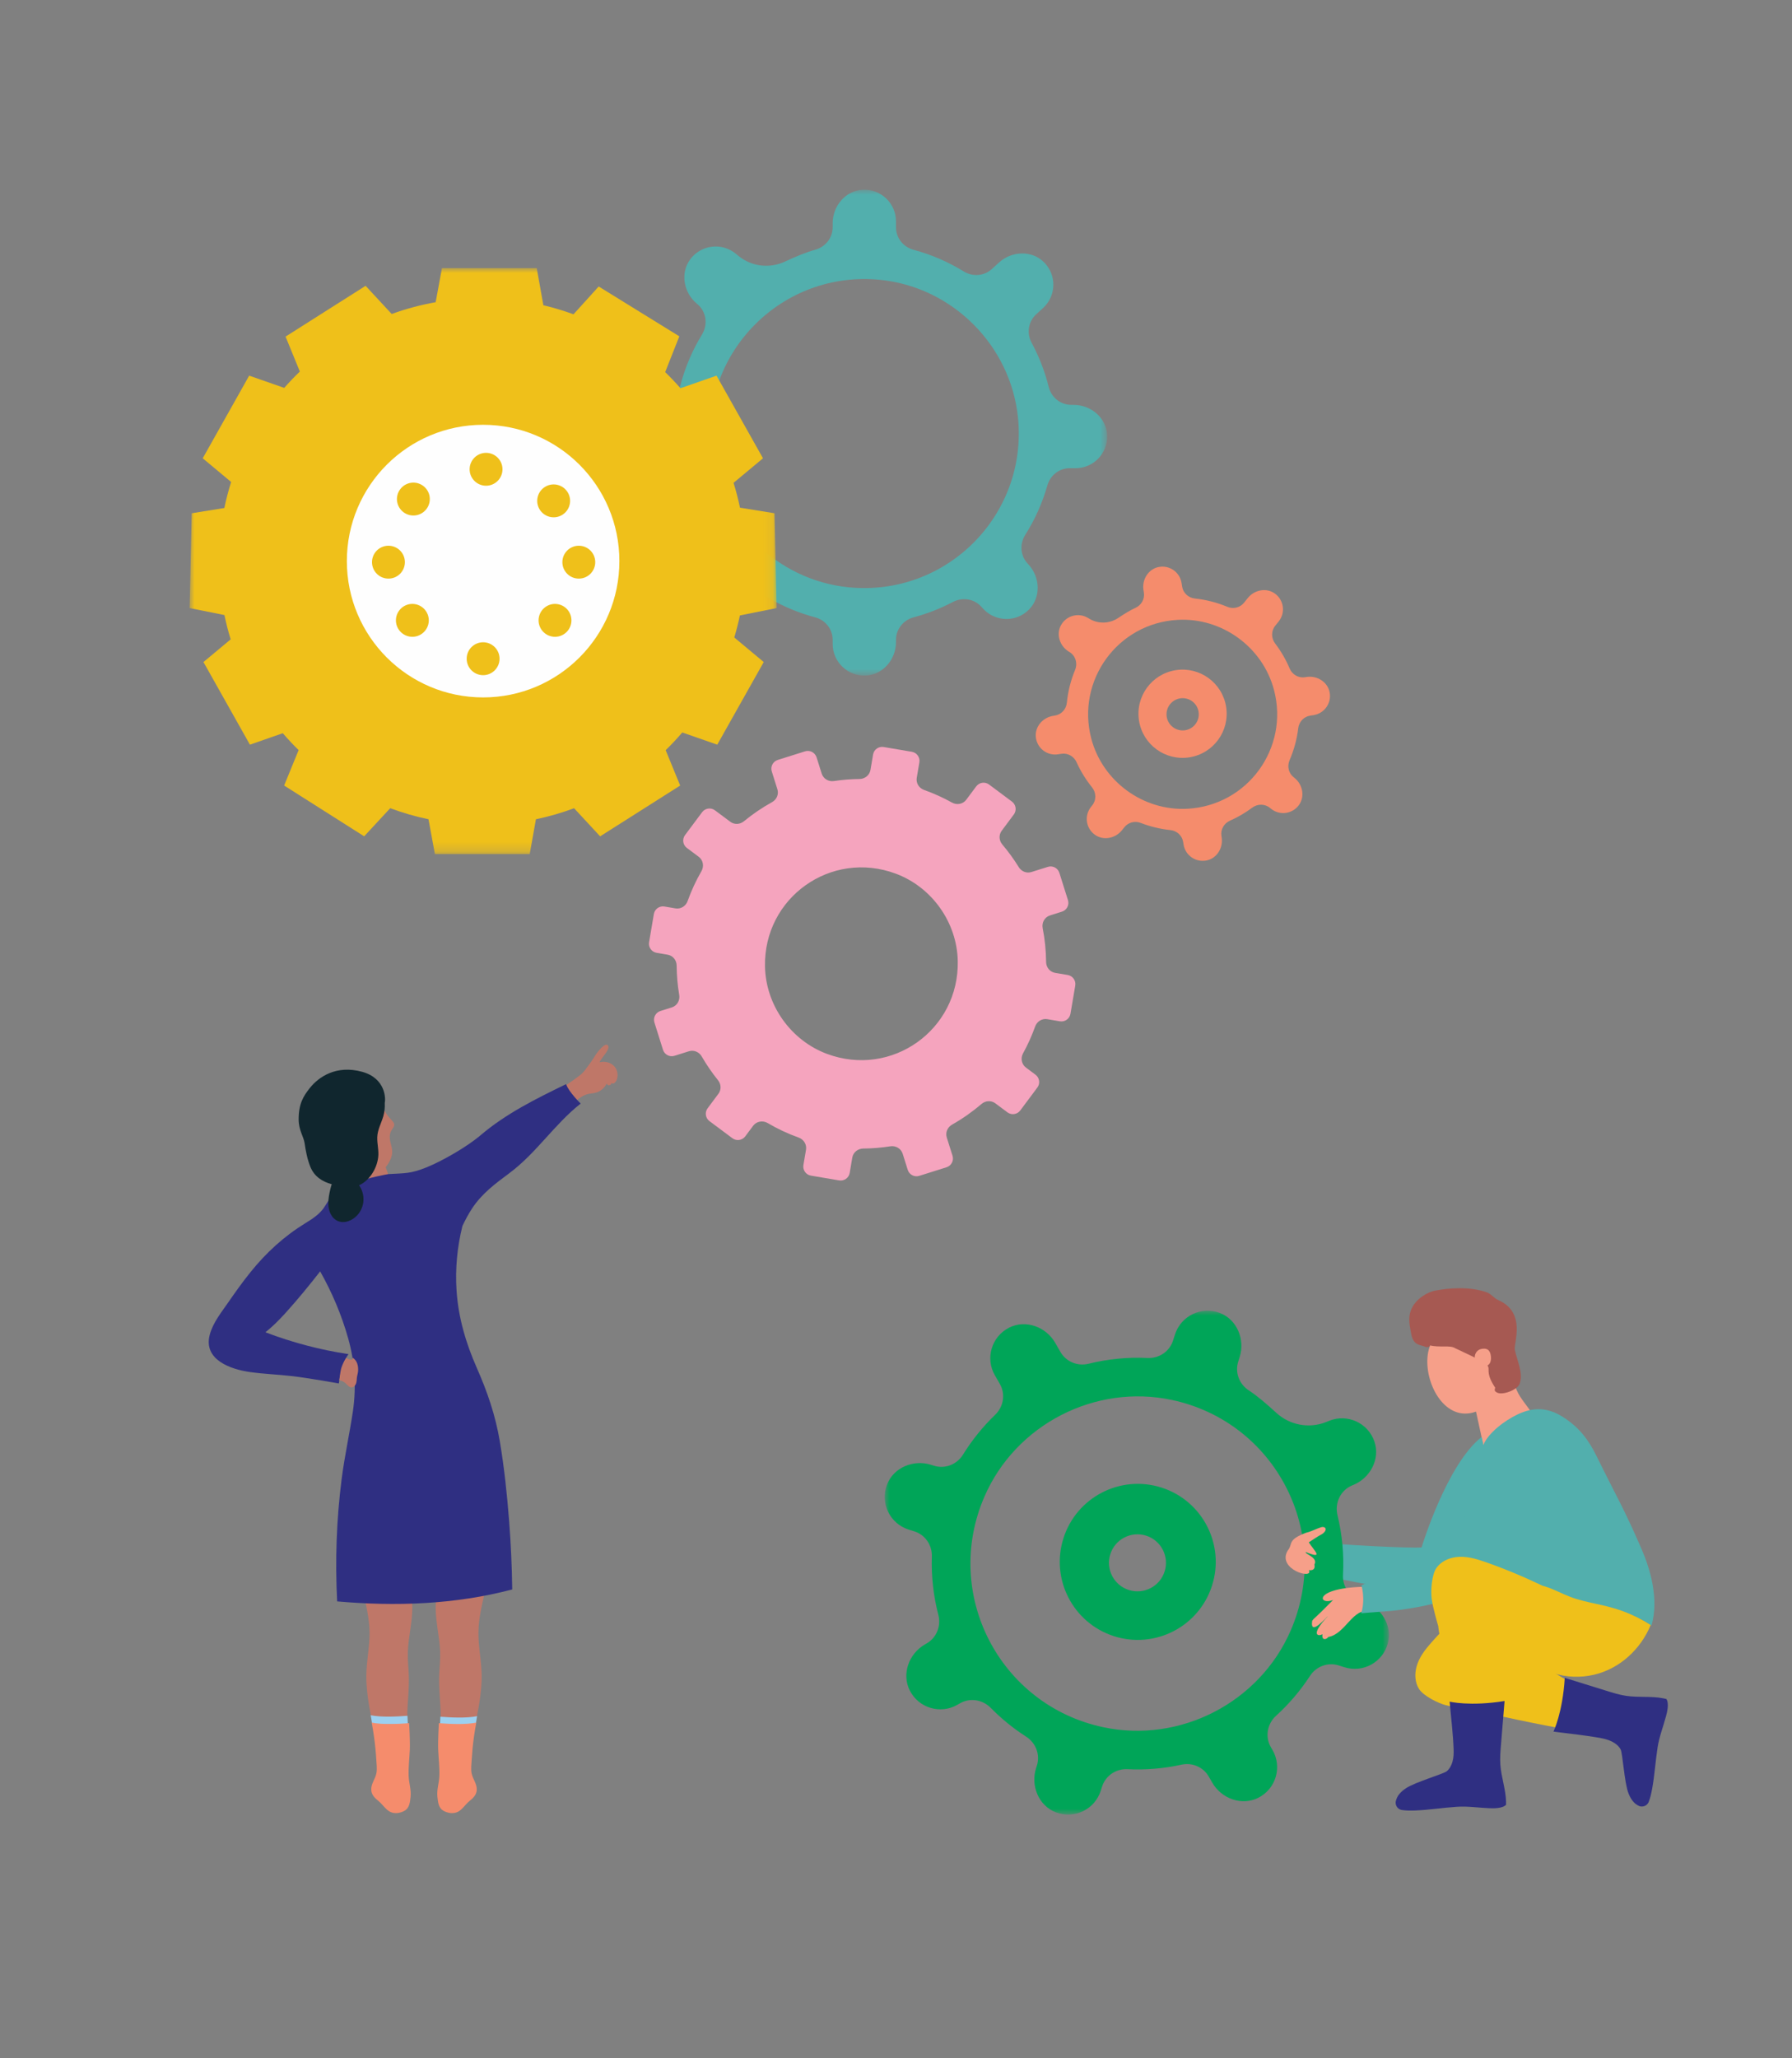 <?xml version="1.0" encoding="UTF-8"?>
<!DOCTYPE svg PUBLIC '-//W3C//DTD SVG 1.0//EN'
          'http://www.w3.org/TR/2001/REC-SVG-20010904/DTD/svg10.dtd'>
<svg height="217" viewBox="0 0 189 217" width="189" xmlns="http://www.w3.org/2000/svg" xmlns:xlink="http://www.w3.org/1999/xlink"
><rect x="0" y="0" width="189" height="217" fill="#808080" stroke="none"/><defs
  ><path d="M0 0L51.226 0 51.226 51.227 0 51.227z" id="a"
    /><path d="M0 0L61.908 0 61.908 61.786 0 61.786z" id="c"
    /><path d="M0 0L53.179 0 53.179 53.126 0 53.126z" id="e"
  /></defs
  ><g fill="none" fill-rule="evenodd"
  ><g
    ><g transform="translate(65.547 20)"
      ><mask fill="#fff" id="b"
        ><use xlink:href="#a"
        /></mask
        ><path d="M0.006,25.642 C-0.104,27.566 1.421,29.165 3.323,29.173 L3.91,29.175 C5.019,29.18 5.972,29.933 6.264,31.002 C6.719,32.666 7.382,34.243 8.227,35.706 C8.81,36.718 8.641,37.993 7.778,38.779 L7.533,39.002 C6.126,40.283 6.064,42.491 7.436,43.847 C8.72,45.118 10.829,45.028 12.166,43.813 L12.666,43.358 C13.462,42.634 14.628,42.526 15.558,43.065 C17.069,43.942 18.704,44.627 20.431,45.087 C21.512,45.375 22.274,46.336 22.274,47.455 L22.274,47.888 C22.274,49.791 23.867,51.322 25.792,51.222 C27.597,51.127 28.951,49.506 28.951,47.699 L28.951,47.459 C28.951,46.333 29.724,45.373 30.811,45.084 C32.262,44.697 33.649,44.152 34.951,43.468 C35.956,42.939 37.185,43.122 37.948,43.962 L38.135,44.168 C39.416,45.574 41.624,45.635 42.979,44.265 C44.252,42.98 44.162,40.871 42.945,39.534 L42.814,39.39 C42.062,38.563 41.983,37.342 42.581,36.397 C43.594,34.795 44.389,33.041 44.918,31.176 C45.221,30.106 46.178,29.356 47.29,29.36 L47.873,29.364 C49.776,29.371 51.314,27.785 51.223,25.86 C51.134,24.054 49.52,22.693 47.713,22.686 L47.43,22.684 C46.298,22.68 45.334,21.895 45.06,20.797 C44.651,19.157 44.044,17.595 43.258,16.143 C42.716,15.138 42.899,13.899 43.743,13.131 L44.456,12.483 C45.863,11.202 45.925,8.994 44.553,7.637 C43.27,6.367 41.16,6.456 39.823,7.672 L39.06,8.366 C38.243,9.11 37.039,9.197 36.096,8.617 C34.47,7.616 32.692,6.841 30.803,6.335 C29.719,6.044 28.951,5.085 28.951,3.963 L28.951,3.338 C28.951,1.435 27.359,-0.097 25.434,0.004 C23.628,0.098 22.274,1.72 22.274,3.527 L22.274,3.96 C22.274,5.085 21.502,6.045 20.415,6.335 C19.507,6.577 18.307,7.084 17.235,7.582 C15.609,8.338 13.696,8.106 12.315,6.962 L12.061,6.753 C10.595,5.541 8.4,5.791 7.25,7.339 C6.173,8.79 6.559,10.865 7.95,12.018 L7.993,12.052 C8.952,12.847 9.137,14.215 8.487,15.277 C7.481,16.923 6.708,18.725 6.209,20.637 C5.923,21.73 4.955,22.504 3.825,22.499 L3.541,22.497 C1.733,22.49 0.107,23.836 0.006,25.642 M41.82,24.043 C42.848,34.332 34.235,42.945 23.946,41.916 C16.329,41.156 10.167,34.995 9.405,27.379 C8.377,17.088 16.992,8.472 27.283,9.502 C34.899,10.264 41.059,16.426 41.82,24.043" fill="#52AFAD" mask="url(#b)"
      /></g
      ><g transform="translate(20 28.263)"
      ><mask fill="#fff" id="d"
        ><use xlink:href="#c"
        /></mask
        ><path d="M4.329,39.142 L1.458,41.536 L6.359,50.247 L9.825,49.038 C10.356,49.655 10.913,50.249 11.497,50.817 L9.967,54.554 L18.408,59.909 L21.156,56.944 C22.46,57.43 23.807,57.823 25.193,58.11 L25.87,61.786 L35.867,61.786 L36.524,58.11 C37.907,57.823 39.25,57.432 40.547,56.947 L43.295,59.911 L51.736,54.557 L50.208,50.826 C50.82,50.231 51.404,49.609 51.96,48.96 L55.648,50.247 L60.55,41.536 L57.443,38.945 C57.672,38.184 57.871,37.411 58.036,36.624 L61.908,35.844 L61.686,25.849 L58.045,25.261 C57.86,24.372 57.633,23.498 57.367,22.642 L60.472,20.054 L55.57,11.341 L51.768,12.667 C51.254,12.079 50.716,11.512 50.155,10.968 L51.648,7.195 L43.143,1.942 L40.487,4.874 C39.456,4.493 38.392,4.177 37.308,3.918 L36.608,0 L26.613,0 L25.948,3.599 C24.353,3.883 22.801,4.296 21.313,4.842 L18.559,1.871 L10.117,7.225 L11.625,10.908 C11.052,11.458 10.502,12.033 9.978,12.631 L6.281,11.341 L1.381,20.054 L4.378,22.552 C4.095,23.447 3.855,24.361 3.663,25.294 L0.222,25.849 L-0,35.844 L3.671,36.582 C3.85,37.451 4.069,38.305 4.329,39.142" fill="#EFC01A" mask="url(#d)"
      /></g
      ><path d="M16.582,39.155 C16.582,47.092 23.015,53.528 30.954,53.528 C38.892,53.528 45.325,47.092 45.325,39.155 C45.325,31.218 38.892,24.785 30.954,24.785 C23.015,24.785 16.582,31.218 16.582,39.155" fill="#FEFEFE" transform="translate(20 20)"
      /><path d="M29.53,29.476 C29.53,30.434 30.305,31.21 31.263,31.21 C32.22,31.21 32.997,30.434 32.997,29.476 C32.997,28.519 32.22,27.743 31.263,27.743 C30.305,27.743 29.53,28.519 29.53,29.476" fill="#EFC01A" transform="translate(20 20)"
      /><path d="M29.22,49.448 C29.22,50.405 29.995,51.182 30.954,51.182 C31.91,51.182 32.687,50.405 32.687,49.448 C32.687,48.49 31.91,47.714 30.954,47.714 C29.995,47.714 29.22,48.49 29.22,49.448" fill="#EFC01A" transform="translate(20 20)"
      /><path d="M20.988,41.002 C21.946,40.992 22.714,40.206 22.703,39.248 C22.691,38.291 21.908,37.525 20.949,37.535 C19.991,37.547 19.224,38.331 19.235,39.288 C19.246,40.245 20.03,41.013 20.988,41.002" fill="#EFC01A" transform="translate(20 20)"
      /><path d="M41.065,41.002 C42.023,40.992 42.791,40.206 42.78,39.248 C42.769,38.291 41.984,37.525 41.027,37.535 C40.07,37.547 39.303,38.331 39.313,39.288 C39.324,40.245 40.109,41.013 41.065,41.002" fill="#EFC01A" transform="translate(20 20)"
      /><path d="M39.383,34.229 C40.17,33.682 40.363,32.6 39.817,31.815 C39.269,31.029 38.188,30.835 37.403,31.383 C36.618,31.929 36.424,33.01 36.97,33.795 C37.517,34.582 38.598,34.775 39.383,34.229" fill="#EFC01A" transform="translate(20 20)"
      /><path d="M22.555,34.001 C23.32,34.577 24.407,34.425 24.981,33.66 C25.559,32.896 25.407,31.809 24.642,31.232 C23.877,30.656 22.791,30.808 22.214,31.573 C21.637,32.338 21.791,33.425 22.555,34.001" fill="#EFC01A" transform="translate(20 20)"
      /><path d="M39.525,46.827 C40.313,46.281 40.505,45.2 39.959,44.414 C39.412,43.628 38.331,43.433 37.546,43.981 C36.761,44.527 36.566,45.608 37.114,46.394 C37.661,47.18 38.741,47.374 39.525,46.827" fill="#EFC01A" transform="translate(20 20)"
      /><path d="M22.447,46.788 C23.212,47.364 24.299,47.212 24.873,46.448 C25.453,45.684 25.299,44.596 24.535,44.02 C23.77,43.442 22.683,43.595 22.107,44.36 C21.529,45.124 21.683,46.212 22.447,46.788" fill="#EFC01A" transform="translate(20 20)"
      /><path d="M49.25,80.453 L50.41,80.652 C50.971,80.746 51.362,81.235 51.365,81.803 C51.374,82.849 51.464,83.88 51.636,84.892 C51.734,85.47 51.413,86.035 50.852,86.211 L49.653,86.587 C49.145,86.749 48.862,87.29 49.021,87.802 L49.926,90.679 C50.087,91.189 50.63,91.472 51.14,91.311 L52.656,90.834 C53.18,90.671 53.734,90.904 54.008,91.379 C54.517,92.259 55.089,93.096 55.728,93.886 C56.063,94.301 56.092,94.884 55.772,95.314 L54.631,96.845 C54.311,97.273 54.399,97.879 54.827,98.198 L57.245,100.002 C57.673,100.323 58.279,100.235 58.599,99.807 L59.43,98.692 C59.791,98.21 60.45,98.1 60.97,98.404 C61.996,99.009 63.088,99.523 64.234,99.933 C64.769,100.126 65.104,100.66 65.008,101.22 L64.735,102.829 C64.646,103.354 65,103.856 65.527,103.944 L68.5,104.449 C69.028,104.537 69.527,104.185 69.618,103.657 L69.889,102.048 C69.985,101.486 70.475,101.097 71.042,101.089 C72.008,101.081 72.961,101.002 73.894,100.854 C74.472,100.762 75.028,101.084 75.205,101.64 L75.738,103.337 C75.898,103.845 76.441,104.13 76.951,103.969 L79.827,103.065 C80.338,102.904 80.621,102.36 80.462,101.852 L79.856,99.929 C79.69,99.399 79.93,98.841 80.413,98.568 C81.517,97.943 82.558,97.213 83.522,96.389 C83.939,96.031 84.539,95.995 84.978,96.322 L86.252,97.272 C86.679,97.592 87.287,97.503 87.606,97.074 L89.409,94.656 C89.729,94.23 89.64,93.624 89.211,93.304 L88.205,92.552 C87.734,92.199 87.619,91.561 87.902,91.048 C88.397,90.151 88.823,89.206 89.176,88.223 C89.367,87.689 89.898,87.355 90.458,87.45 L91.785,87.675 C92.311,87.763 92.811,87.409 92.901,86.883 L93.406,83.909 C93.494,83.381 93.139,82.884 92.614,82.792 L91.283,82.568 C90.725,82.472 90.336,81.984 90.33,81.417 C90.322,80.209 90.198,79.016 89.969,77.856 C89.856,77.269 90.175,76.69 90.745,76.511 L92.003,76.115 C92.513,75.954 92.796,75.411 92.637,74.901 L91.731,72.025 C91.571,71.514 91.027,71.231 90.518,71.392 L88.783,71.936 C88.271,72.098 87.728,71.877 87.446,71.42 C86.931,70.582 86.348,69.785 85.713,69.033 C85.359,68.617 85.323,68.019 85.65,67.583 L86.928,65.868 C87.248,65.439 87.159,64.834 86.732,64.514 L84.315,62.71 C83.886,62.391 83.279,62.478 82.96,62.908 L81.911,64.314 C81.558,64.787 80.916,64.902 80.402,64.613 C79.471,64.093 78.486,63.649 77.461,63.283 C76.926,63.091 76.593,62.561 76.688,62 L76.964,60.377 C77.054,59.849 76.699,59.35 76.173,59.26 L73.197,58.756 C72.672,58.667 72.171,59.021 72.083,59.547 L71.807,61.171 C71.712,61.732 71.222,62.123 70.654,62.128 C69.744,62.137 68.845,62.211 67.962,62.344 C67.388,62.432 66.834,62.108 66.661,61.556 L66.123,59.845 C65.962,59.336 65.419,59.053 64.91,59.212 L62.032,60.118 C61.522,60.277 61.239,60.82 61.399,61.331 L61.99,63.211 C62.158,63.741 61.915,64.3 61.427,64.569 C60.378,65.15 59.383,65.826 58.457,66.588 C58.04,66.929 57.456,66.96 57.026,66.64 L55.406,65.431 C54.977,65.111 54.371,65.199 54.052,65.628 L52.248,68.045 C51.929,68.474 52.016,69.08 52.445,69.399 L53.688,70.326 C54.166,70.683 54.277,71.331 53.98,71.847 C53.405,72.841 52.917,73.895 52.521,74.999 C52.33,75.533 51.802,75.865 51.241,75.77 L50.079,75.572 C49.551,75.482 49.052,75.838 48.962,76.365 L48.457,79.339 C48.367,79.865 48.723,80.365 49.25,80.453 M60.683,81.903 C60.534,74.627 67.663,69.569 74.483,72.112 C78.294,73.533 80.931,77.249 81.014,81.316 C81.163,88.592 74.034,93.649 67.214,91.107 C63.403,89.685 60.767,85.97 60.683,81.903" fill="#F5A4BE" transform="translate(20 20)"
      /><path d="M89.246,57.707 C89.365,58.88 90.438,59.702 91.588,59.526 L91.943,59.471 C92.614,59.369 93.261,59.733 93.539,60.351 C93.973,61.314 94.526,62.204 95.175,63.008 C95.625,63.564 95.644,64.351 95.197,64.909 L95.07,65.066 C94.341,65.975 94.515,67.315 95.473,68.005 C96.371,68.65 97.637,68.396 98.33,67.533 L98.588,67.21 C99,66.697 99.694,66.52 100.308,66.758 C101.306,67.144 102.36,67.402 103.447,67.516 C104.128,67.587 104.681,68.096 104.786,68.772 L104.828,69.034 C105.01,70.184 106.119,70.957 107.274,70.713 C108.355,70.484 109.019,69.376 108.847,68.283 L108.824,68.138 C108.716,67.458 109.092,66.804 109.722,66.524 C110.562,66.152 111.349,65.691 112.07,65.152 C112.627,64.737 113.388,64.731 113.929,65.166 L114.061,65.272 C114.97,66.001 116.311,65.827 116.999,64.87 C117.646,63.972 117.392,62.705 116.529,62.013 L116.435,61.938 C115.901,61.51 115.737,60.78 116.009,60.151 C116.469,59.086 116.782,57.951 116.924,56.773 C117.006,56.097 117.512,55.552 118.186,55.449 L118.538,55.395 C119.689,55.218 120.468,54.112 120.228,52.958 C120.003,51.875 118.898,51.206 117.805,51.373 L117.634,51.4 C116.949,51.505 116.291,51.122 116.02,50.485 C115.618,49.532 115.101,48.646 114.488,47.843 C114.064,47.287 114.056,46.521 114.494,45.976 L114.863,45.516 C115.592,44.608 115.418,43.267 114.461,42.578 C113.563,41.931 112.296,42.187 111.604,43.049 L111.209,43.542 C110.786,44.069 110.066,44.236 109.441,43.976 C108.363,43.525 107.215,43.226 106.024,43.101 C105.341,43.028 104.785,42.522 104.678,41.843 L104.619,41.465 C104.437,40.315 103.328,39.541 102.174,39.785 C101.092,40.015 100.429,41.123 100.6,42.216 L100.642,42.478 C100.75,43.158 100.373,43.812 99.744,44.091 C99.218,44.324 98.541,44.744 97.941,45.147 C97.029,45.759 95.851,45.802 94.907,45.242 L94.734,45.14 C93.731,44.546 92.428,44.907 91.881,45.952 C91.368,46.933 91.799,48.15 92.75,48.714 L92.78,48.731 C93.435,49.12 93.677,49.929 93.386,50.634 C92.934,51.725 92.639,52.886 92.519,54.09 C92.451,54.778 91.938,55.338 91.256,55.443 L91.083,55.47 C89.991,55.637 89.136,56.606 89.246,57.707 M114.371,52.756 C115.973,58.877 111.587,64.905 105.27,65.265 C100.593,65.53 96.282,62.393 95.094,57.861 C93.491,51.738 97.879,45.709 104.197,45.351 C108.874,45.085 113.186,48.223 114.371,52.756" fill="#F58C6C" transform="translate(20 20)"
      /><path d="M100.129,55.974 C100.528,58.512 102.91,60.245 105.448,59.845 C107.987,59.445 109.719,57.063 109.319,54.525 C108.918,51.987 106.537,50.255 103.999,50.655 C101.462,51.055 99.728,53.436 100.129,55.974 M103.052,55.573 C102.907,54.645 103.54,53.775 104.469,53.628 C105.397,53.483 106.266,54.115 106.412,55.043 C106.559,55.972 105.925,56.841 104.998,56.988 C104.07,57.134 103.2,56.501 103.052,55.573" fill="#F58C6C" transform="translate(20 20)"
      /><path d="M129.399,155.722 C129.665,154.724 130.323,153.892 130.996,153.135 C132.392,151.565 133.888,150.081 135.446,148.665 L145.975,148.665 C145.65,149.494 145.192,150.273 144.61,150.946 C144.096,151.535 143.486,152.013 142.852,152.469 C142.194,152.937 141.547,153.417 140.939,153.955 C140.788,154.087 140.64,154.225 140.494,154.363 C142.052,154.907 143.807,156.417 145.303,157.146 L144.804,162.23 C143.535,162.067 136.594,160.63 135.384,160.233 C135.384,160.233 133.507,160.045 132.476,159.773 C131.656,159.557 130.122,158.797 129.659,158.058 C129.224,157.366 129.191,156.496 129.399,155.722" fill="#EFC01A" transform="translate(20 20)"
      /><path d="M118.69,142.554 C120.982,142.872 128.86,143.246 129.931,143.142 C129.952,143.079 132.594,134.362 136.265,131.504 C138.78,133.125 137.752,140.198 137.752,140.198 C137.451,140.953 137.037,142.143 136.71,142.889 C136.427,143.527 136.298,143.779 135.703,144.14 C135.068,144.525 134.35,144.725 133.633,144.899 C132.833,145.093 132.055,145.299 131.295,145.623 C130.536,145.944 129.787,146.288 129.02,146.586 C128.252,146.882 126.929,147.225 126.107,147.293 C125.3,147.359 118.031,145.807 118.031,145.734 C118.031,144.783 118.69,142.554 118.69,142.554" fill="#52AFAD" transform="translate(20 20)"
      /><g transform="translate(93.31 138.184)"
      ><mask fill="#fff" id="f"
        ><use xlink:href="#e"
        /></mask
        ><path d="M50.467,30.639 L50.175,30.548 C49.008,30.18 48.266,29.063 48.333,27.844 C48.45,25.708 48.248,23.599 47.754,21.569 C47.437,20.261 48.078,18.912 49.328,18.409 L49.383,18.389 C51.199,17.659 52.281,15.649 51.649,13.798 C50.976,11.824 48.798,10.842 46.887,11.606 L46.556,11.739 C44.755,12.46 42.708,12.068 41.282,10.753 C40.342,9.887 39.273,8.966 38.419,8.417 C37.392,7.76 36.915,6.516 37.288,5.355 L37.429,4.909 C38.026,3.048 37.165,0.932 35.338,0.237 C33.389,-0.502 31.242,0.552 30.614,2.511 L30.407,3.154 C30.036,4.311 28.927,5.047 27.715,4.987 C25.603,4.885 23.515,5.097 21.508,5.592 C20.346,5.878 19.133,5.391 18.537,4.355 L17.98,3.388 C17.004,1.693 14.861,0.906 13.118,1.789 C11.258,2.736 10.591,5.03 11.619,6.814 L12.14,7.719 C12.755,8.787 12.536,10.124 11.644,10.979 C10.357,12.219 9.215,13.625 8.252,15.181 C7.605,16.222 6.355,16.713 5.186,16.343 L4.895,16.251 C3.03,15.662 0.919,16.531 0.232,18.363 C-0.5,20.317 0.561,22.456 2.525,23.079 L3.126,23.266 C4.273,23.63 5.012,24.718 4.972,25.921 C4.902,28.017 5.141,30.087 5.656,32.071 C5.96,33.243 5.476,34.473 4.426,35.077 L4.244,35.184 C2.549,36.158 1.761,38.303 2.646,40.048 C3.591,41.906 5.887,42.573 7.671,41.546 L7.931,41.396 C8.997,40.783 10.322,41.001 11.183,41.876 C12.298,43.009 13.546,44.03 14.913,44.907 C15.938,45.566 16.418,46.809 16.047,47.968 L15.967,48.216 C15.369,50.078 16.229,52.194 18.058,52.889 C20.009,53.629 22.155,52.577 22.783,50.616 L22.926,50.17 C23.295,49.018 24.398,48.277 25.607,48.339 C27.539,48.434 29.448,48.269 31.295,47.864 C32.433,47.614 33.597,48.112 34.179,49.121 L34.543,49.754 C35.518,51.448 37.662,52.237 39.407,51.351 C41.265,50.407 41.933,48.111 40.905,46.327 L40.726,46.018 C40.095,44.921 40.342,43.551 41.279,42.703 C42.631,41.475 43.836,40.068 44.855,38.503 C45.509,37.499 46.738,37.038 47.882,37.4 L48.487,37.59 C50.451,38.21 52.548,37.065 53.071,35.047 C53.561,33.155 52.332,31.229 50.467,30.639 M30.297,9.412 C41.239,11.751 47.272,23.469 42.812,33.733 C39.513,41.33 31.133,45.641 23.034,43.911 C12.093,41.574 6.063,29.857 10.52,19.595 C13.816,12 22.197,7.684 30.297,9.412" fill="#00A558" mask="url(#f)"
      /></g
      ><path d="M102.508,136.835 C98.183,135.45 93.551,137.833 92.166,142.157 C90.78,146.483 93.163,151.112 97.489,152.501 C101.813,153.884 106.444,151.501 107.829,147.176 C109.216,142.852 106.833,138.223 102.508,136.835 M99.049,147.63 C97.469,147.122 96.597,145.43 97.104,143.851 C97.61,142.271 99.303,141.398 100.884,141.903 C102.465,142.411 103.335,144.102 102.829,145.683 C102.323,147.264 100.631,148.138 99.049,147.63" fill="#00A558" transform="translate(20 20)"
      /><path d="M117.785,141.581 C117.783,141.581 117.783,141.584 117.783,141.584 C117.988,141.536 118.103,141.505 118.379,141.388 C118.58,141.302 119.297,140.996 119.479,140.987 C119.6,140.982 119.758,141.023 119.803,141.153 C119.853,141.287 119.764,141.429 119.68,141.528 C119.557,141.667 119.397,141.769 119.228,141.851 C119.097,141.911 118.514,142.295 118.034,142.608 C118.633,143.518 119.68,144.438 117.715,143.628 C117.597,143.848 119.041,144.19 118.63,144.942 C118.662,145.137 118.749,145.604 118.046,145.543 C118.573,146.579 114.641,145.453 115.811,143.48 C116.41,142.759 115.694,142.368 117.785,141.581" fill="#F69F89" transform="translate(20 20)"
      /><path d="M120.042,150.404 C118.174,152.389 118.991,152.558 119.485,152.294 C119.359,152.98 119.906,152.874 120.096,152.583 C121.918,152.28 122.719,149.383 124.467,149.928 C124.467,149.928 124.11,148.932 123.91,147.293 C118.442,147.401 119.03,149.314 120.603,148.679 C118.403,150.916 118.654,150.517 118.396,150.871 C118.116,152.664 120.02,150.342 120.042,150.404" fill="#F69F89" transform="translate(20 20)"
      /><path d="M140.264,130.467 C139.636,130.951 137.672,133.584 136.57,132.93 L135.09,126.148 L139.583,125.116 C139.583,125.116 139.665,125.551 139.833,126.18 C140.095,127.159 140.932,128.027 141.621,129.052 C141.692,129.159 140.367,130.387 140.264,130.467" fill="#F69F89" transform="translate(20 20)"
      /><path d="M139.583,125.117 C138.262,125.588 136.597,121.658 134.133,120.254 C126.627,118.884 132.053,136.654 139.583,125.117" fill="#F69F89" transform="translate(20 20)"
      /><path d="M130.355,122.004 C129.991,121.837 129.559,121.837 129.258,121.545 C129.022,121.318 128.908,120.995 128.847,120.679 C128.681,119.771 128.487,118.98 128.808,118.136 C129.285,116.885 130.65,116.205 131.319,116.077 C132.812,115.79 134.961,115.606 136.794,116.242 C137.275,116.411 137.565,116.871 138.029,117.072 C141.019,118.38 139.624,121.638 139.765,122.303 C140,123.438 140.672,124.763 140.283,125.872 C140.089,126.423 139.091,126.841 138.468,126.897 C138.101,126.931 137.862,126.844 137.679,126.664 C137.636,126.55 137.633,126.426 137.704,126.317 C135.779,123.413 139.08,124.755 133.456,122.132 C132.938,121.791 131.785,122.098 130.807,121.839 C130.824,121.925 130.704,122.06 130.376,122.019 C130.368,122.017 130.363,122.008 130.355,122.004" fill="#A65952" transform="translate(20 20)"
      /><path d="M137.248,123.049 C137.293,123.563 137.101,124.002 136.581,124.056 C136.114,124.105 135.664,123.818 135.56,123.313 C135.453,122.808 135.742,122.329 136.198,122.227 C137.028,122.04 137.202,122.554 137.248,123.049" fill="#F69F89" transform="translate(20 20)"
      /><path d="M123.606,147.129 C125.318,146.363 126.947,146.047 128.614,145.508 C129.475,145.23 134.091,143.111 134.542,142.979 C134.543,142.977 134.548,142.965 134.554,142.948 C134.437,142.536 134.405,142.134 134.388,141.671 C134.368,141.086 134.697,138.151 134.89,137.135 C135.098,136.043 135.292,134.949 135.541,133.866 C135.728,133.052 135.971,132.264 136.265,131.504 C136.327,131.807 136.385,132.089 136.444,132.355 C136.948,131.078 138.695,129.766 140.047,129.125 C141.781,128.298 143.285,128.399 144.852,129.398 C146.516,130.459 147.522,131.753 148.382,133.501 C150.535,137.88 151.251,138.971 153.127,143.298 C154.063,145.45 154.989,148.612 154.178,151.379 C154.148,151.357 154.097,151.324 154.097,151.324 C150.319,148.913 145.836,148.559 141.635,149.345 C140.352,149.582 137.711,150.194 137.711,150.194 C137.318,149.306 136.914,148.418 136.513,147.531 C135.988,147.633 135.472,147.75 134.96,147.919 C134.18,148.177 133.405,148.459 132.614,148.692 C131.826,148.924 131.025,149.126 130.217,149.294 C128.647,149.627 127.051,149.84 125.449,149.934 C124.988,149.961 123.572,150.086 123.572,150.086 C124.05,148.436 123.547,147.109 123.606,147.129" fill="#52AFAD" transform="translate(20 20)"
      /><path d="M139.065,153.892 C139.18,155.854 138.527,157.877 138.5,159.841 L133.442,159.841 C133.27,159.08 131.783,152.689 131.687,151.421 C131.687,151.421 131.14,149.613 130.998,148.559 C130.884,147.717 130.998,146.012 131.502,145.299 C131.977,144.631 132.767,144.269 133.562,144.163 C134.584,144.028 135.606,144.319 136.563,144.648 C138.651,145.371 140.696,146.23 142.69,147.183 C142.766,147.203 142.843,147.222 142.918,147.246 C143.855,147.531 144.705,148.01 145.615,148.356 C146.522,148.703 147.474,148.903 148.42,149.109 C149.375,149.318 150.324,149.548 151.243,149.894 C152.241,150.267 153.198,150.748 154.096,151.324 C153.052,153.861 150.849,155.917 148.149,156.558 C146.72,156.897 145.193,156.852 143.798,156.386 C143.055,156.141 142.381,155.758 141.72,155.347 C141.032,154.921 140.342,154.503 139.615,154.148 C139.433,154.06 139.25,153.975 139.065,153.892" fill="#EFC01A" transform="translate(20 20)"
      /><path d="M127.203,169.949 C127.324,169.308 127.774,168.877 128.277,168.537 C129.249,167.882 132.282,167.017 132.605,166.728 C133.227,166.173 133.341,165.269 133.312,164.469 C133.254,162.782 133.039,161.087 132.894,159.403 C132.894,159.403 135.03,159.922 138.684,159.336 C138.684,159.336 138.436,162.354 138.314,163.863 C138.253,164.603 138.188,165.342 138.243,166.084 C138.293,166.731 138.434,167.368 138.564,168.003 C138.695,168.638 138.822,169.276 138.841,169.925 C138.845,170.04 138.841,170.277 138.841,170.277 C138.439,170.688 137.485,170.655 137.036,170.635 C135.902,170.586 134.807,170.413 133.662,170.487 C132.189,170.581 130.729,170.82 129.253,170.878 C128.748,170.898 128.264,170.893 127.808,170.819 C127.22,170.666 127.171,170.122 127.203,169.949" fill="#2F2F82" transform="translate(20 20)"
      /><path d="M152.891,170.41 C152.289,170.153 151.969,169.62 151.748,169.053 C151.321,167.964 151.135,164.815 150.925,164.436 C150.518,163.709 149.661,163.4 148.876,163.252 C147.215,162.943 145.514,162.785 143.841,162.559 C143.841,162.559 144.812,160.587 145.034,156.894 C145.034,156.894 147.93,157.793 149.375,158.242 C150.08,158.463 150.79,158.687 151.524,158.793 C152.169,158.886 152.822,158.89 153.471,158.901 C154.116,158.908 154.769,158.926 155.405,159.047 C155.519,159.07 155.751,159.124 155.751,159.124 C156.064,159.606 155.823,160.531 155.705,160.967 C155.41,162.062 155,163.091 154.824,164.225 C154.596,165.683 154.512,167.16 154.245,168.612 C154.153,169.111 154.043,169.581 153.872,170.011 C153.597,170.55 153.052,170.481 152.891,170.41" fill="#2F2F82" transform="translate(20 20)"
      /><path d="M40.006,96.662 C40.006,96.662 40.293,96.429 40.408,96.334 C40.666,96.124 40.917,95.908 41.192,95.725 C41.472,95.535 41.779,95.382 42.116,95.318 C42.428,95.259 42.73,95.26 43.027,95.138 C43.45,94.964 43.779,94.64 43.987,94.239 C44.043,94.365 44.142,94.459 44.299,94.408 C44.415,94.37 44.47,94.282 44.496,94.177 C44.571,94.26 44.689,94.277 44.834,94.153 C45.116,93.906 45.172,93.422 45.11,93.078 C44.951,92.198 44.035,91.788 43.222,91.997 C43.398,91.653 43.655,91.368 43.873,91.049 C43.992,90.876 44.255,90.509 44.149,90.273 C43.906,89.735 42.969,90.973 42.846,91.172 C42.612,91.551 42.398,91.888 42.128,92.241 C41.802,92.665 41.607,93.013 41.197,93.336 C40.361,93.994 39.443,94.595 38.514,95.117 C38.499,95.127 39.258,96.455 40.006,96.662" fill="#BF7768" transform="translate(20 20)"
      /><path d="M30.468,152.716 C30.546,154.248 30.861,155.7 30.793,157.25 C30.661,160.234 29.793,163.099 28.938,165.9 L26.4,165.9 C26.435,164.287 26.496,162.67 26.487,161.056 C26.478,159.497 26.242,157.943 26.33,156.386 C26.372,155.625 26.451,154.87 26.42,154.104 C26.387,153.309 26.263,152.521 26.153,151.733 C25.976,150.503 25.846,149.273 26.071,148.05 L31.105,148.05 C31.095,148.063 31.093,148.077 31.083,148.086 C30.734,149.599 30.386,151.14 30.468,152.716" fill="#BF7768" transform="translate(20 20)"
      /><path d="M18.968,152.716 C18.889,154.248 18.576,155.7 18.644,157.25 C18.776,160.234 19.643,163.099 20.497,165.9 L23.037,165.9 C23.002,164.287 22.941,162.67 22.95,161.056 C22.958,159.497 23.194,157.943 23.105,156.386 C23.064,155.625 22.984,154.87 23.016,154.104 C23.049,153.309 23.173,152.521 23.285,151.733 C23.46,150.503 23.591,149.273 23.366,148.05 L18.332,148.05 C18.341,148.063 18.342,148.077 18.352,148.086 C18.702,149.599 19.051,151.14 18.968,152.716" fill="#BF7768" transform="translate(20 20)"
      /><path d="M21.362,98.163 C21.149,97.924 20.94,97.714 20.768,97.442 C20.335,96.762 19.893,96.089 19.266,95.572 L13.811,97.431 C13.796,97.463 13.774,97.495 13.76,97.525 C13.433,98.282 13.372,99.153 13.395,99.966 C13.425,100.94 13.625,101.928 14.005,102.824 C14.109,103.072 14.554,103.974 14.982,104.137 C15.069,104.439 15.157,104.741 15.242,105.042 C15.34,105.382 15.401,105.779 15.545,106.102 L21.069,104.219 C20.955,103.829 20.824,103.443 20.679,103.062 C21.011,102.622 21.305,102.136 21.358,101.582 C21.39,101.23 21.299,100.897 21.212,100.56 C21.062,99.978 21.029,99.528 21.383,99.02 C21.513,98.832 21.633,98.68 21.55,98.441 C21.511,98.332 21.439,98.249 21.362,98.163" fill="#BF7768" transform="translate(20 20)"
      /><path d="M2.125,120.706 C2.466,119.433 3.37,118.329 4.105,117.263 C4.841,116.198 5.598,115.139 6.41,114.132 C8.076,112.061 9.962,110.335 12.227,108.945 C12.921,108.52 13.629,108.064 14.117,107.394 C14.501,106.862 14.75,106.263 15.242,105.816 C15.918,105.201 16.781,104.885 17.661,104.662 C18.666,104.183 20.905,103.787 20.958,103.784 C22.747,103.677 23.28,103.754 24.962,103.082 C26.67,102.397 29.286,100.879 30.664,99.704 C33.363,97.403 36.536,95.837 39.705,94.299 C39.975,95.111 41.241,96.35 41.241,96.35 C38.491,98.514 36.578,101.546 33.772,103.647 C32.242,104.791 30.829,105.814 29.767,107.439 C29.391,108.017 29.071,108.624 28.774,109.243 C28.22,111.468 28.001,113.761 28.152,116.055 C28.341,118.924 29.137,121.609 30.293,124.227 C31.403,126.74 32.253,129.225 32.712,131.944 C33.183,134.732 33.48,137.561 33.698,140.379 C33.885,142.774 33.99,145.173 34.024,147.572 C27.982,149.167 21.748,149.376 15.559,148.833 C15.34,144.518 15.486,140.191 16.037,135.905 C16.345,133.508 16.872,131.149 17.224,128.76 C17.598,126.198 17.424,123.597 16.722,121.103 C16.028,118.638 15.026,116.269 13.766,114.041 C12.606,115.528 11.408,116.99 10.144,118.391 C9.477,119.129 8.773,119.841 7.996,120.46 C10.826,121.54 13.762,122.314 16.763,122.767 C16.763,122.767 16.07,123.511 15.736,125.856 C15.736,125.856 12.466,125.273 10.816,125.082 C9.343,124.912 7.856,124.862 6.388,124.656 C4.322,124.37 1.412,123.359 2.125,120.706" fill="#2F2F82" transform="translate(20 20)"
      /><path d="M12.13,100.544 C12.246,101.368 12.418,102.232 12.729,103.007 C13.142,104.038 13.993,104.583 14.989,104.849 C14.93,105.027 14.876,105.209 14.835,105.394 C14.72,105.891 14.618,106.409 14.626,106.921 C14.636,107.641 14.938,108.449 15.653,108.74 C16.36,109.025 17.166,108.669 17.657,108.146 C18.512,107.24 18.535,105.901 17.869,104.958 C18.401,104.736 18.845,104.306 19.175,103.843 C19.555,103.309 19.799,102.683 19.884,102.034 C19.979,101.313 19.767,100.618 19.788,99.899 C19.811,99.118 20.209,98.427 20.424,97.693 C20.558,97.228 20.602,96.753 20.579,96.281 C20.68,95.9 20.715,93.696 18.203,93.001 C15.464,92.244 13.607,93.544 12.687,94.696 C11.986,95.574 11.498,96.373 11.498,98.013 C11.498,99.166 12.024,99.808 12.13,100.544" fill="#10262E" transform="translate(20 20)"
      /><path d="M15.789,125.52 C16.024,125.56 16.257,125.661 16.434,125.822 C16.583,125.956 16.704,126.132 16.886,126.226 C17.181,126.372 17.457,126.13 17.553,125.861 C17.623,125.661 17.615,125.448 17.641,125.241 C17.67,125.001 17.755,124.769 17.769,124.528 C17.793,124.084 17.719,123.447 17.174,123.133 L17.199,123.289 C17.119,123.383 17,123.338 16.886,123.315 C16.713,123.284 16.671,123.249 16.516,123.165 C16.512,123.164 16.507,123.16 16.507,123.16 C16.298,123.47 16.124,123.851 16.007,124.202 C15.889,124.564 15.789,125.52 15.789,125.52" fill="#BF7768" transform="translate(20 20)"
      /><path d="M19.256,161.789 C19.215,161.521 19.172,161.254 19.125,160.988 C19.108,160.884 19.096,160.836 19.096,160.836 C20.277,161.068 21.852,160.977 22.973,160.895 C22.973,160.899 22.995,161.282 23.015,161.789 L19.256,161.789 Z" fill="#9CD0F0" transform="translate(20 20)"
      /><path d="M23.099,167.228 C23.068,166.325 23.179,165.411 23.221,164.51 C23.265,163.566 23.154,161.677 23.153,161.672 C22.009,161.752 20.403,161.843 19.201,161.614 C19.201,161.614 19.211,161.659 19.23,161.763 C19.389,162.626 19.514,163.501 19.598,164.377 C19.637,164.762 19.665,165.147 19.689,165.534 C19.714,165.983 19.785,166.502 19.699,166.944 C19.583,167.563 19.112,168.067 19.156,168.73 C19.19,169.258 19.567,169.595 19.922,169.881 C20.353,170.231 20.682,170.802 21.182,171.034 C21.649,171.248 22.189,171.158 22.636,170.923 C23.172,170.639 23.239,170.06 23.303,169.443 C23.385,168.671 23.125,167.988 23.099,167.228" fill="#F58C6C" transform="translate(20 20)"
      /><path d="M30.163,161.885 C30.202,161.617 30.245,161.35 30.293,161.084 C30.312,160.98 30.322,160.934 30.322,160.934 C29.142,161.163 27.568,161.074 26.446,160.992 C26.445,160.997 26.424,161.377 26.403,161.885 L30.163,161.885 Z" fill="#9CD0F0" transform="translate(20 20)"
      /><path d="M26.133,169.443 C26.198,170.06 26.264,170.639 26.8,170.924 C27.247,171.158 27.789,171.248 28.256,171.034 C28.754,170.803 29.081,170.231 29.514,169.881 C29.867,169.595 30.247,169.258 30.281,168.73 C30.325,168.067 29.854,167.564 29.738,166.944 C29.654,166.503 29.723,165.983 29.748,165.534 C29.771,165.147 29.8,164.763 29.837,164.377 C29.921,163.501 30.048,162.627 30.206,161.763 C30.224,161.659 30.236,161.614 30.236,161.614 C29.032,161.844 27.428,161.752 26.284,161.672 C26.282,161.678 26.174,163.566 26.216,164.51 C26.257,165.411 26.368,166.325 26.338,167.228 C26.311,167.988 26.052,168.671 26.133,169.443" fill="#F58C6C" transform="translate(20 20)"
    /></g
  ></g
></svg
>
